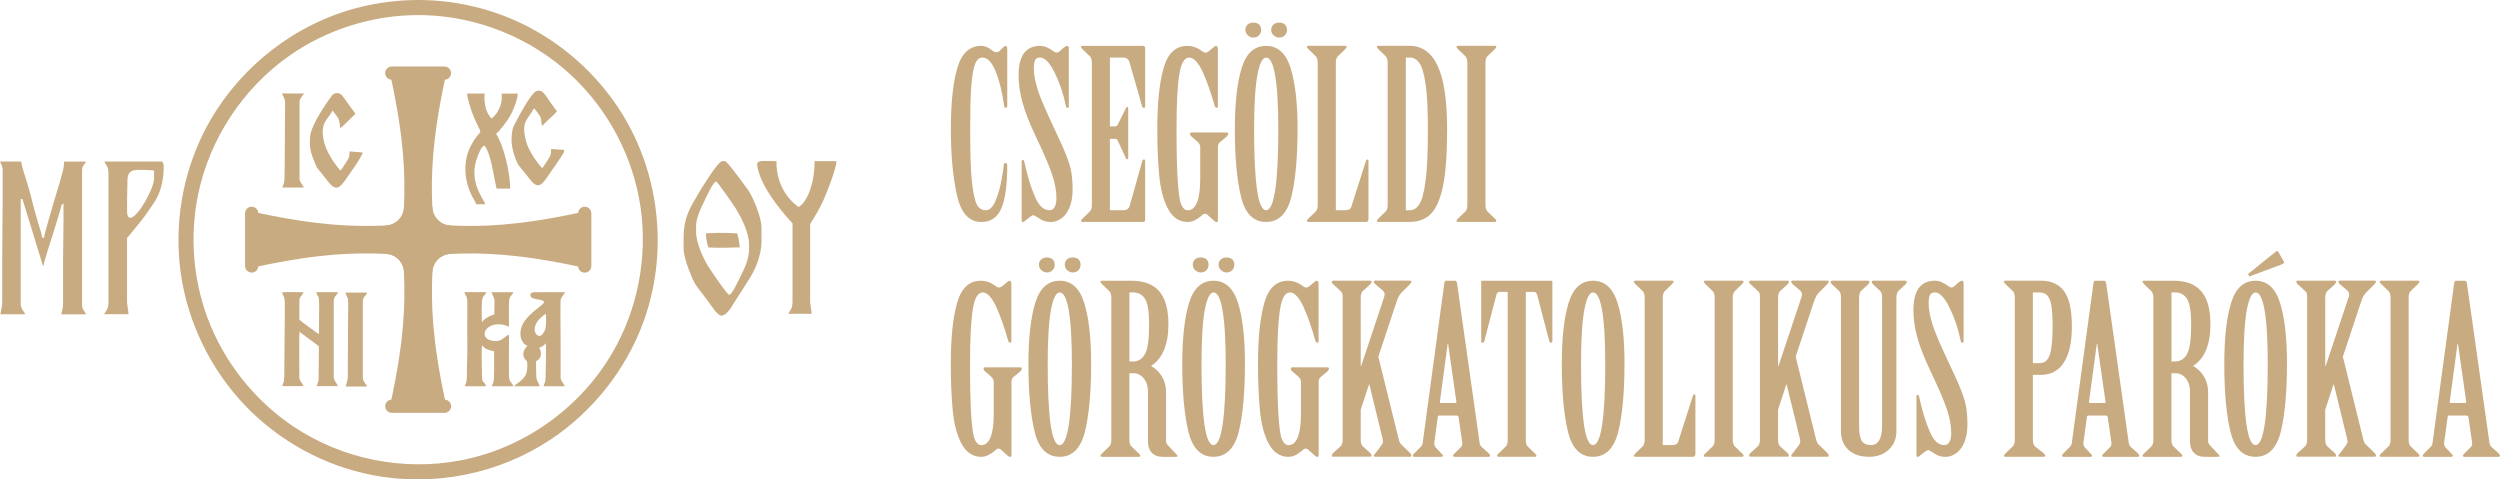 <svg xmlns="http://www.w3.org/2000/svg" id="Layer_2" data-name="Layer 2" viewBox="0 0 654.87 125.58"><defs><style>      .cls-1 {        fill-rule: evenodd;      }      .cls-1, .cls-2 {        fill: #c9ab81;        stroke-width: 0px;      }    </style></defs><g id="Layer_1-2" data-name="Layer 1"><g><g><g><path class="cls-2" d="M263.49,28.25c-.25,0-.41-.22-.49-.68-.49-3.57-1.23-6.54-2.21-8.92s-2.13-3.57-3.45-3.57c-.9,0-1.58.66-2.03,1.97-.41,1.27-.72,3.24-.92,5.91-.16,2.34-.25,5.99-.25,10.95,0,6.19.14,10.7.43,13.53.33,2.99.76,5.02,1.29,6.09.53,1.02,1.33,1.54,2.4,1.54.94,0,1.76-.78,2.46-2.34s1.25-3.49,1.66-5.78c.37-2.05.55-3.3.55-3.75,0-.33.16-.49.49-.49.29,0,.43.18.43.55,0,5.13-.51,8.89-1.54,11.29-1.02,2.4-2.77,3.6-5.23,3.6-3.24,0-5.37-2.34-6.4-7.01-1.07-4.72-1.6-10.48-1.6-17.29s.56-12.2,1.69-16.06,3.23-5.78,6.31-5.78c.9,0,1.89.43,2.95,1.29.29.25.64.37,1.05.37.37,0,.76-.25,1.17-.74.57-.61.96-.92,1.17-.92.29,0,.43.35.43,1.04v14.64c0,.37-.12.55-.37.55Z"></path><path class="cls-2" d="M279.6,28.25c-.2,0-.33-.14-.37-.43-.66-3.2-1.64-6.12-2.95-8.77s-2.58-3.97-3.81-3.97c-.66,0-1.1.21-1.32.65s-.34,1.18-.34,2.25c0,1.52.35,3.38,1.05,5.6.53,1.76,1.97,5.13,4.31,10.09,1.48,3.08,2.54,5.46,3.2,7.17s1.09,3.17,1.29,4.4c.2,1.35.31,2.83.31,4.43,0,1.89-.29,3.49-.86,4.8-.57,1.31-1.31,2.25-2.21,2.83s-1.76.86-2.58.86c-.7,0-1.3-.09-1.82-.28s-1.06-.48-1.63-.89c-.66-.41-1.07-.62-1.23-.62-.12,0-.4.15-.83.46s-.81.61-1.14.89c-.29.29-.53.43-.74.43s-.31-.1-.31-.31v-15.5c0-.29.1-.43.31-.43s.33.14.37.43c.82,3.73,1.74,6.77,2.77,9.1.98,2.42,2.28,3.63,3.88,3.63.57,0,1.01-.29,1.32-.86.31-.57.46-1.35.46-2.34,0-1.89-.39-3.98-1.17-6.27s-2.17-5.54-4.18-9.72c-1.64-3.44-2.81-6.42-3.51-8.92s-1.05-4.92-1.05-7.26c0-5.13,1.89-7.69,5.66-7.69.53,0,1.12.13,1.75.4s1.2.6,1.69,1.01c.41.25.72.37.92.37.29,0,.76-.33,1.41-.98.57-.53,1-.8,1.29-.8s.43.22.43.68v15.26c0,.21-.12.31-.37.31Z"></path><path class="cls-2" d="M292.77,32.68l2.15-4.31c.12-.25.25-.37.37-.37.16,0,.25.12.25.37v13.04c0,.2-.08.31-.25.31-.12,0-.23-.05-.31-.15s-.12-.19-.12-.28l-2.09-4.49c-.12-.29-.35-.43-.68-.43h-1.35v18.7h3.51c.86,0,1.41-.37,1.66-1.11l3.32-11.81c.08-.25.23-.37.43-.37s.31.12.31.37v15.44c0,.37-.16.55-.49.55h-15.93c-.25,0-.37-.12-.37-.37,0-.12.06-.2.18-.25l.25-.31,1.85-1.78c.37-.37.55-.94.55-1.72V16.44c0-.78-.18-1.35-.55-1.72l-1.85-1.78-.25-.31c-.12-.08-.18-.16-.18-.25,0-.25.12-.37.37-.37h15.93c.12,0,.24.05.34.15s.15.24.15.4v15.32c0,.25-.1.37-.31.37-.29,0-.45-.14-.49-.43l-3.32-11.56c-.25-.78-.78-1.17-1.6-1.17h-3.51v18.02h1.35c.33,0,.55-.14.68-.43Z"></path><path class="cls-2" d="M313.75,37.17l-1.72-1.48c-.2-.2-.31-.41-.31-.62,0-.25.16-.37.49-.37h9.1c.29,0,.43.12.43.37,0,.08-.1.29-.31.62l-1.78,1.48c-.41.29-.62.74-.62,1.35v19.32c0,.21-.1.31-.31.31-.25,0-.45-.08-.61-.25l-1.85-1.66c-.16-.16-.37-.25-.61-.25s-.45.08-.62.25c-1.39,1.27-2.69,1.91-3.88,1.91-2.21,0-3.94-1.14-5.17-3.41-1.23-2.28-2.01-5.26-2.34-8.95-.33-3.61-.49-7.59-.49-11.93,0-6.85.55-12.2,1.66-16.06,1.11-3.86,3.18-5.78,6.21-5.78,1.39,0,2.69.47,3.88,1.41.33.25.64.37.92.37.33,0,.84-.33,1.54-.98.57-.53.98-.8,1.23-.8.29,0,.43.35.43,1.04v14.76c0,.29-.1.43-.31.43-.25,0-.43-.2-.55-.61-.98-3.45-2.01-6.36-3.08-8.74-1.19-2.54-2.38-3.81-3.57-3.81-1.27,0-2.13,1.46-2.58,4.37-.49,2.87-.74,7.69-.74,14.46,0,5.54.1,9.99.31,13.35.21,3.12.49,5.17.86,6.15.45,1.11,1.04,1.66,1.78,1.66,1.07,0,1.87-.68,2.4-2.03.57-1.35.86-3.4.86-6.15v-8.37c0-.53-.23-.98-.68-1.35Z"></path><path class="cls-2" d="M339.89,33.85c0,7.3-.53,13.18-1.6,17.65-1.11,4.43-3.32,6.64-6.64,6.64s-5.52-2.21-6.58-6.64c-1.07-4.47-1.6-10.36-1.6-17.65,0-6.81.59-12.15,1.78-16.02,1.19-3.88,3.32-5.81,6.4-5.81s5.22,1.94,6.43,5.81c1.21,3.88,1.82,9.22,1.82,16.02ZM330.36,7.82c0,.57-.19,1.06-.58,1.45s-.87.58-1.45.58c-.53,0-1.01-.19-1.45-.58s-.65-.87-.65-1.45.19-1.03.58-1.38.89-.52,1.51-.52,1.11.16,1.48.49c.37.33.55.8.55,1.41ZM328.51,33.91c0,14.11,1.04,21.16,3.14,21.16s3.2-7.05,3.2-21.16c0-6.44-.29-11.22-.86-14.33-.53-2.99-1.31-4.49-2.34-4.49-.94,0-1.7,1.52-2.28,4.55-.57,3.12-.86,7.87-.86,14.27ZM337.12,7.82c0,.57-.19,1.06-.58,1.45s-.87.58-1.45.58c-.53,0-1.01-.19-1.45-.58s-.65-.87-.65-1.45.19-1.03.58-1.38.89-.52,1.51-.52,1.11.16,1.48.49c.37.33.55.8.55,1.41Z"></path><path class="cls-2" d="M344.63,14.71l-1.85-1.78-.25-.31c-.12-.08-.18-.16-.18-.25,0-.25.12-.37.37-.37h9.66c.25,0,.37.12.37.37,0,.08-.06.16-.18.25l-.25.31-1.85,1.78c-.37.37-.55.94-.55,1.72v38.63h2.46c.9,0,1.44-.31,1.6-.92l3.81-11.93.12-.25c.08-.12.16-.18.25-.18.2,0,.31.14.31.43v15.07c0,.57-.22.86-.68.86h-15.07c-.25,0-.37-.12-.37-.37,0-.12.06-.2.18-.25l.25-.31,1.85-1.78c.37-.37.55-.94.55-1.72V16.44c0-.78-.18-1.35-.55-1.72Z"></path><path class="cls-2" d="M362.96,14.71l-1.85-1.78-.25-.31c-.12-.08-.18-.16-.18-.25,0-.25.12-.37.37-.37h8.12c3.28,0,5.74,1.72,7.38,5.17,1.68,3.49,2.52,9.06,2.52,16.73,0,6.48-.37,11.48-1.11,15.01-.74,3.4-1.8,5.79-3.2,7.17-1.39,1.37-3.26,2.06-5.6,2.06h-8.12c-.25,0-.37-.12-.37-.37,0-.12.06-.2.18-.25l.25-.31,1.85-1.78c.37-.37.55-.94.55-1.72V16.44c0-.78-.18-1.35-.55-1.72ZM371.76,53.53c.7-.98,1.25-3.03,1.66-6.15.41-2.91.61-7.4.61-13.47,0-5.33-.2-9.31-.61-11.93-.41-2.79-.96-4.63-1.66-5.54-.66-.9-1.46-1.35-2.4-1.35h-1.11v39.98h1.11c.94,0,1.74-.51,2.4-1.54Z"></path><path class="cls-2" d="M383.82,14.71l-1.85-1.78-.25-.31c-.12-.08-.18-.16-.18-.25,0-.25.12-.37.37-.37h9.66c.25,0,.37.12.37.37,0,.08-.06.16-.18.25l-.25.31-1.85,1.78c-.37.37-.55.94-.55,1.72v37.28c0,.78.18,1.35.55,1.72l1.85,1.78.25.25c.12.12.18.23.18.31,0,.25-.12.37-.37.37h-9.66c-.25,0-.37-.12-.37-.37,0-.08.06-.18.18-.31l.25-.25,1.85-1.78c.37-.37.55-.94.55-1.72V16.44c0-.78-.18-1.35-.55-1.72Z"></path></g><g><path class="cls-2" d="M259.67,98.69l-1.72-1.48c-.2-.2-.31-.41-.31-.62,0-.25.16-.37.49-.37h9.1c.29,0,.43.12.43.37,0,.08-.1.29-.31.62l-1.78,1.48c-.41.29-.62.74-.62,1.35v19.32c0,.21-.1.31-.31.31-.25,0-.45-.08-.62-.25l-1.85-1.66c-.16-.16-.37-.25-.62-.25s-.45.08-.61.25c-1.39,1.27-2.69,1.91-3.88,1.91-2.21,0-3.94-1.14-5.17-3.41-1.23-2.28-2.01-5.26-2.34-8.95-.33-3.61-.49-7.59-.49-11.93,0-6.85.55-12.2,1.66-16.06,1.11-3.86,3.18-5.78,6.21-5.78,1.39,0,2.69.47,3.88,1.41.33.25.64.37.92.37.33,0,.84-.33,1.54-.98.57-.53.98-.8,1.23-.8.29,0,.43.35.43,1.04v14.76c0,.29-.1.43-.31.43-.25,0-.43-.2-.55-.61-.98-3.45-2.01-6.36-3.08-8.74-1.19-2.54-2.38-3.81-3.57-3.81-1.27,0-2.13,1.46-2.58,4.37-.49,2.87-.74,7.69-.74,14.46,0,5.54.1,9.99.31,13.35.2,3.12.49,5.17.86,6.15.45,1.11,1.05,1.66,1.78,1.66,1.07,0,1.87-.68,2.4-2.03.57-1.35.86-3.4.86-6.15v-8.37c0-.53-.23-.98-.68-1.35Z"></path><path class="cls-2" d="M285.82,95.37c0,7.3-.53,13.18-1.6,17.65-1.11,4.43-3.32,6.64-6.64,6.64s-5.52-2.21-6.58-6.64c-1.07-4.47-1.6-10.36-1.6-17.65,0-6.81.59-12.15,1.78-16.02,1.19-3.88,3.32-5.81,6.4-5.81s5.22,1.94,6.43,5.81c1.21,3.88,1.81,9.22,1.81,16.02ZM276.28,69.34c0,.57-.19,1.06-.58,1.45s-.87.58-1.45.58c-.53,0-1.01-.19-1.45-.58-.43-.39-.65-.87-.65-1.45s.19-1.03.58-1.38.89-.52,1.51-.52,1.11.16,1.48.49c.37.33.55.8.55,1.41ZM274.44,95.43c0,14.11,1.05,21.16,3.14,21.16s3.2-7.05,3.2-21.16c0-6.44-.29-11.22-.86-14.33-.53-2.99-1.31-4.49-2.34-4.49-.94,0-1.7,1.52-2.28,4.55-.57,3.12-.86,7.87-.86,14.27ZM283.05,69.34c0,.57-.19,1.06-.58,1.45s-.87.58-1.45.58c-.53,0-1.01-.19-1.45-.58s-.65-.87-.65-1.45.19-1.03.58-1.38.89-.52,1.51-.52,1.11.16,1.48.49c.37.33.55.8.55,1.41Z"></path><path class="cls-2" d="M296.4,116.96l1.85,1.78.25.25c.12.12.18.23.18.31,0,.25-.12.37-.37.37h-9.66c-.25,0-.37-.12-.37-.37,0-.08.06-.18.18-.31l.25-.25,1.85-1.78c.37-.37.55-.94.55-1.72v-37.28c0-.78-.18-1.35-.55-1.72l-1.85-1.78-.25-.31c-.12-.08-.18-.16-.18-.25,0-.25.12-.37.37-.37h7.69c3.28,0,5.72.92,7.32,2.77,1.6,1.85,2.4,4.72,2.4,8.61,0,5.37-1.52,9.02-4.55,10.95,1.19.66,2.14,1.58,2.86,2.77.72,1.19,1.08,2.56,1.08,4.12v12.86c0,.37.18.74.55,1.11l1.97,2.09c.33.33.49.55.49.68s-.2.18-.62.18h-3.2c-1.27,0-2.25-.36-2.92-1.08-.68-.72-1.01-1.67-1.01-2.86v-13.23c0-1.35-.37-2.48-1.11-3.38-.74-.9-1.64-1.35-2.71-1.35h-1.05v17.47c0,.78.18,1.35.55,1.72ZM300.03,92.54c.66-1.35.98-3.9.98-7.63,0-3.12-.33-5.27-.98-6.46-.7-1.23-1.78-1.85-3.26-1.85h-.92v18.09h.92c1.48,0,2.56-.72,3.26-2.15Z"></path><path class="cls-2" d="M326.11,95.37c0,7.3-.53,13.18-1.6,17.65-1.11,4.43-3.32,6.64-6.64,6.64s-5.52-2.21-6.58-6.64c-1.07-4.47-1.6-10.36-1.6-17.65,0-6.81.6-12.15,1.78-16.02,1.19-3.88,3.32-5.81,6.4-5.81s5.22,1.94,6.43,5.81c1.21,3.88,1.82,9.22,1.82,16.02ZM316.58,69.34c0,.57-.19,1.06-.58,1.45s-.87.58-1.45.58c-.53,0-1.01-.19-1.45-.58s-.65-.87-.65-1.45.19-1.03.58-1.38.89-.52,1.51-.52,1.11.16,1.48.49.55.8.55,1.41ZM314.73,95.43c0,14.11,1.05,21.16,3.14,21.16s3.2-7.05,3.2-21.16c0-6.44-.29-11.22-.86-14.33-.53-2.99-1.31-4.49-2.34-4.49-.94,0-1.7,1.52-2.28,4.55-.57,3.12-.86,7.87-.86,14.27ZM323.34,69.34c0,.57-.19,1.06-.58,1.45s-.87.58-1.45.58c-.53,0-1.01-.19-1.45-.58s-.65-.87-.65-1.45.19-1.03.58-1.38.89-.52,1.51-.52,1.11.16,1.48.49c.37.33.55.8.55,1.41Z"></path><path class="cls-2" d="M340.14,98.69l-1.72-1.48c-.21-.2-.31-.41-.31-.62,0-.25.16-.37.49-.37h9.1c.29,0,.43.12.43.37,0,.08-.1.29-.31.62l-1.78,1.48c-.41.29-.61.74-.61,1.35v19.32c0,.21-.1.31-.31.31-.25,0-.45-.08-.62-.25l-1.85-1.66c-.16-.16-.37-.25-.62-.25s-.45.08-.62.25c-1.39,1.27-2.69,1.91-3.88,1.91-2.21,0-3.94-1.14-5.17-3.41-1.23-2.28-2.01-5.26-2.34-8.95-.33-3.61-.49-7.59-.49-11.93,0-6.85.55-12.2,1.66-16.06s3.18-5.78,6.21-5.78c1.39,0,2.69.47,3.88,1.41.33.25.64.37.92.37.33,0,.84-.33,1.54-.98.57-.53.98-.8,1.23-.8.29,0,.43.35.43,1.04v14.76c0,.29-.1.43-.31.43-.25,0-.43-.2-.55-.61-.98-3.45-2.01-6.36-3.07-8.74-1.19-2.54-2.38-3.81-3.57-3.81-1.27,0-2.13,1.46-2.58,4.37-.49,2.87-.74,7.69-.74,14.46,0,5.54.1,9.99.31,13.35.2,3.12.49,5.17.86,6.15.45,1.11,1.05,1.66,1.78,1.66,1.07,0,1.87-.68,2.4-2.03.57-1.35.86-3.4.86-6.15v-8.37c0-.53-.23-.98-.68-1.35Z"></path><path class="cls-2" d="M351.61,76.91c-.06-.25-.21-.47-.46-.68l-1.85-1.72c-.29-.16-.43-.39-.43-.68,0-.21.1-.31.31-.31h9.78c.2,0,.31.1.31.31s-.12.43-.37.68l-1.91,1.72c-.37.37-.55.94-.55,1.72v17.9h.12l6.03-18.09.12-.62c0-.37-.16-.72-.49-1.05l-1.91-1.6c-.29-.29-.43-.51-.43-.68,0-.21.14-.31.43-.31h8.98c.29,0,.43.1.43.31,0,.16-.16.41-.49.74l-2.09,2.09c-.53.53-.98,1.37-1.35,2.52l-4.74,14.27,5.35,21.65c.16.7.43,1.19.8,1.48l2.09,2.03c.29.29.43.53.43.74s-.1.31-.31.31h-9.17c-.25,0-.37-.1-.37-.31,0-.12.16-.35.49-.68l1.6-2.15c.21-.29.31-.59.31-.92l-.12-.74-3.44-14.09h-.12l-2.15,6.58v7.87c0,.78.18,1.35.55,1.72l1.91,1.72c.25.25.37.47.37.68s-.1.31-.31.31h-9.78c-.2,0-.31-.1-.31-.31s.12-.43.37-.68l1.91-1.72c.37-.37.55-.94.55-1.72v-37.28c0-.45-.03-.8-.09-1.05Z"></path><path class="cls-2" d="M381.54,108.84h-4.55c-.2,0-.33.14-.37.43l-.92,6.77v.25c0,.25.1.53.31.86l1.35,1.41c.04.12.16.25.37.37.16.16.25.29.25.37,0,.25-.14.37-.43.37h-7.07c-.25,0-.37-.12-.37-.37,0-.12.14-.33.43-.62l1.72-1.72c.29-.29.45-.8.49-1.54l5.6-41.34c.08-.37.25-.55.49-.55h2.28c.29,0,.47.22.55.68l5.84,41.28c.04.78.27,1.33.68,1.66l1.78,1.6c.25.25.37.43.37.55,0,.25-.14.37-.43.37h-8.86c-.29,0-.43-.12-.43-.37,0-.08.14-.27.43-.55l1.66-1.66c.29-.29.39-.7.31-1.23l-.92-6.46c-.04-.37-.23-.55-.55-.55ZM381.45,105.45c.06-.08.07-.18.03-.31l-2.15-15.07h-.12l-2.03,15.13c-.04.25.02.37.18.37h3.88c.08,0,.15-.04.22-.12Z"></path><path class="cls-2" d="M392,77.16l-3.2,12.24c-.04.25-.2.37-.49.37-.21,0-.31-.14-.31-.43v-15.56c0-.16.1-.25.31-.25h18.02c.2,0,.31.08.31.25v15.56c0,.29-.1.43-.31.43-.25,0-.41-.12-.49-.37l-3.2-12.24c-.2-.45-.43-.68-.68-.68h-2.28v38.75c0,.82.16,1.39.49,1.72l1.85,1.78c.29.29.43.47.43.55,0,.25-.12.37-.37.37h-9.54c-.25,0-.37-.12-.37-.37,0-.08.14-.27.43-.55l1.85-1.78c.33-.33.49-.9.49-1.72v-38.75h-2.28c-.25,0-.47.23-.68.68Z"></path><path class="cls-2" d="M425.53,95.37c0,7.3-.53,13.18-1.6,17.65-1.11,4.43-3.32,6.64-6.64,6.64s-5.52-2.21-6.58-6.64c-1.07-4.47-1.6-10.36-1.6-17.65,0-6.81.59-12.15,1.78-16.02,1.19-3.88,3.32-5.81,6.4-5.81s5.22,1.94,6.43,5.81c1.21,3.88,1.82,9.22,1.82,16.02ZM414.15,95.43c0,14.11,1.04,21.16,3.14,21.16s3.2-7.05,3.2-21.16c0-6.44-.29-11.22-.86-14.33-.53-2.99-1.31-4.49-2.34-4.49-.94,0-1.7,1.52-2.28,4.55-.57,3.12-.86,7.87-.86,14.27Z"></path><path class="cls-2" d="M430.27,76.23l-1.85-1.78-.25-.31c-.12-.08-.18-.16-.18-.25,0-.25.12-.37.37-.37h9.66c.25,0,.37.12.37.37,0,.08-.06.16-.18.25l-.25.31-1.85,1.78c-.37.37-.55.94-.55,1.72v38.63h2.46c.9,0,1.44-.31,1.6-.92l3.81-11.93.12-.25c.08-.12.16-.18.25-.18.2,0,.31.14.31.43v15.07c0,.57-.22.86-.68.86h-15.07c-.25,0-.37-.12-.37-.37,0-.12.06-.2.18-.25l.25-.31,1.85-1.78c.37-.37.55-.94.55-1.72v-37.28c0-.78-.18-1.35-.55-1.72Z"></path><path class="cls-2" d="M448.6,76.23l-1.85-1.78-.25-.31c-.12-.08-.18-.16-.18-.25,0-.25.12-.37.37-.37h9.66c.25,0,.37.12.37.37,0,.08-.06.16-.18.25l-.25.31-1.85,1.78c-.37.37-.55.94-.55,1.72v37.28c0,.78.18,1.35.55,1.72l1.85,1.78.25.25c.12.12.18.23.18.31,0,.25-.12.37-.37.37h-9.66c-.25,0-.37-.12-.37-.37,0-.08.06-.18.18-.31l.25-.25,1.85-1.78c.37-.37.55-.94.55-1.72v-37.28c0-.78-.18-1.35-.55-1.72Z"></path><path class="cls-2" d="M460.93,76.91c-.06-.25-.21-.47-.46-.68l-1.85-1.72c-.29-.16-.43-.39-.43-.68,0-.21.1-.31.31-.31h9.78c.2,0,.31.1.31.31s-.12.43-.37.68l-1.91,1.72c-.37.37-.55.94-.55,1.72v17.9h.12l6.03-18.09.12-.62c0-.37-.16-.72-.49-1.05l-1.91-1.6c-.29-.29-.43-.51-.43-.68,0-.21.14-.31.43-.31h8.98c.29,0,.43.1.43.31,0,.16-.16.41-.49.74l-2.09,2.09c-.53.53-.98,1.37-1.35,2.52l-4.74,14.27,5.35,21.65c.16.7.43,1.19.8,1.48l2.09,2.03c.29.29.43.53.43.74s-.1.31-.31.31h-9.17c-.25,0-.37-.1-.37-.31,0-.12.16-.35.49-.68l1.6-2.15c.2-.29.31-.59.31-.92l-.12-.74-3.45-14.09h-.12l-2.15,6.58v7.87c0,.78.18,1.35.55,1.72l1.91,1.72c.25.25.37.47.37.68s-.1.31-.31.31h-9.78c-.2,0-.31-.1-.31-.31s.12-.43.37-.68l1.91-1.72c.37-.37.55-.94.55-1.72v-37.28c0-.45-.03-.8-.09-1.05Z"></path><path class="cls-2" d="M481.76,76.23l-1.91-1.78c-.2-.2-.31-.39-.31-.55,0-.25.12-.37.37-.37h9.41c.25,0,.37.12.37.37,0,.16-.1.35-.31.55l-1.91,1.78c-.33.45-.49,1.02-.49,1.72v33.46c0,1.85.22,3.17.65,3.97.43.8,1.26,1.2,2.49,1.2,1.93,0,2.89-1.72,2.89-5.17v-33.46c0-.82-.16-1.39-.49-1.72l-1.91-1.78c-.2-.2-.31-.39-.31-.55,0-.25.12-.37.37-.37h8.43c.25,0,.37.12.37.37,0,.16-.1.35-.31.55l-1.91,1.78c-.33.45-.49,1.02-.49,1.72v35.06c0,1.93-.67,3.52-2,4.77s-3.04,1.88-5.14,1.88c-2.3,0-4.1-.6-5.41-1.81-1.31-1.21-1.97-2.82-1.97-4.83v-35.06c0-.82-.16-1.39-.49-1.72Z"></path><path class="cls-2" d="M513.99,89.77c-.2,0-.33-.14-.37-.43-.66-3.2-1.64-6.12-2.95-8.77s-2.58-3.97-3.81-3.97c-.66,0-1.1.21-1.32.65s-.34,1.18-.34,2.25c0,1.52.35,3.38,1.05,5.6.53,1.76,1.97,5.13,4.31,10.09,1.48,3.08,2.54,5.46,3.2,7.17s1.09,3.17,1.29,4.4c.2,1.35.31,2.83.31,4.43,0,1.89-.29,3.49-.86,4.8-.57,1.31-1.31,2.25-2.21,2.83s-1.76.86-2.58.86c-.7,0-1.3-.09-1.82-.28s-1.06-.48-1.63-.89c-.66-.41-1.07-.62-1.23-.62-.12,0-.4.15-.83.46s-.81.61-1.14.89c-.29.29-.53.43-.74.43s-.31-.1-.31-.31v-15.5c0-.29.1-.43.31-.43s.33.14.37.43c.82,3.73,1.74,6.77,2.77,9.1.98,2.42,2.28,3.63,3.88,3.63.57,0,1.01-.29,1.32-.86.31-.57.46-1.35.46-2.34,0-1.89-.39-3.98-1.17-6.27s-2.17-5.54-4.18-9.72c-1.64-3.44-2.81-6.42-3.51-8.92s-1.05-4.92-1.05-7.26c0-5.13,1.89-7.69,5.66-7.69.53,0,1.12.13,1.75.4s1.2.6,1.69,1.01c.41.25.72.37.92.37.29,0,.76-.33,1.41-.98.57-.53,1-.8,1.29-.8s.43.22.43.68v15.26c0,.21-.12.31-.37.31Z"></path><path class="cls-2" d="M527.22,76.23l-1.85-1.78-.25-.31c-.12-.08-.18-.16-.18-.25,0-.25.12-.37.37-.37h9.29c2.71,0,4.74.92,6.09,2.77,1.35,1.85,2.03,4.9,2.03,9.17s-.69,7.25-2.06,9.44-3.39,3.29-6.06,3.29h-2.09v17.04c0,.82.18,1.39.55,1.72l2.28,1.78c.29.29.43.47.43.55,0,.25-.12.37-.37.37h-10.09c-.25,0-.37-.12-.37-.37,0-.12.06-.2.18-.25l.25-.31,1.85-1.78c.37-.37.55-.94.55-1.72v-37.28c0-.78-.18-1.35-.55-1.72ZM536.94,92.91c.49-1.48.74-3.96.74-7.44,0-2.13-.1-3.92-.31-5.35-.21-1.23-.55-2.12-1.05-2.68s-1.17-.83-2.03-.83h-1.78v18.52h1.78c1.27,0,2.15-.74,2.65-2.21Z"></path><path class="cls-2" d="M551.58,108.84h-4.55c-.2,0-.33.14-.37.43l-.92,6.77v.25c0,.25.1.53.31.86l1.35,1.41c.04.12.16.25.37.37.16.16.25.29.25.37,0,.25-.14.37-.43.37h-7.07c-.25,0-.37-.12-.37-.37,0-.12.14-.33.43-.62l1.72-1.72c.29-.29.45-.8.49-1.54l5.6-41.34c.08-.37.25-.55.49-.55h2.28c.29,0,.47.22.55.68l5.84,41.28c.04.78.27,1.33.68,1.66l1.78,1.6c.25.25.37.43.37.55,0,.25-.14.37-.43.37h-8.86c-.29,0-.43-.12-.43-.37,0-.08.14-.27.43-.55l1.66-1.66c.29-.29.39-.7.31-1.23l-.92-6.46c-.04-.37-.23-.55-.55-.55ZM551.49,105.45c.06-.08.07-.18.03-.31l-2.15-15.07h-.12l-2.03,15.13c-.04.25.02.37.18.37h3.88c.08,0,.15-.04.21-.12Z"></path><path class="cls-2" d="M569.36,116.96l1.85,1.78.25.25c.12.12.18.23.18.31,0,.25-.12.37-.37.37h-9.66c-.25,0-.37-.12-.37-.37,0-.08.06-.18.18-.31l.25-.25,1.85-1.78c.37-.37.55-.94.55-1.72v-37.28c0-.78-.18-1.35-.55-1.72l-1.85-1.78-.25-.31c-.12-.08-.18-.16-.18-.25,0-.25.12-.37.37-.37h7.69c3.28,0,5.72.92,7.32,2.77,1.6,1.85,2.4,4.72,2.4,8.61,0,5.37-1.52,9.02-4.55,10.95,1.19.66,2.14,1.58,2.86,2.77.72,1.19,1.08,2.56,1.08,4.12v12.86c0,.37.18.74.55,1.11l1.97,2.09c.33.33.49.55.49.68s-.21.18-.62.18h-3.2c-1.27,0-2.25-.36-2.92-1.08-.68-.72-1.01-1.67-1.01-2.86v-13.23c0-1.35-.37-2.48-1.11-3.38s-1.64-1.35-2.71-1.35h-1.05v17.47c0,.78.18,1.35.55,1.72ZM572.99,92.54c.66-1.35.98-3.9.98-7.63,0-3.12-.33-5.27-.98-6.46-.7-1.23-1.78-1.85-3.26-1.85h-.92v18.09h.92c1.48,0,2.56-.72,3.26-2.15Z"></path><path class="cls-2" d="M599.07,95.37c0,7.3-.53,13.18-1.6,17.65-1.11,4.43-3.32,6.64-6.64,6.64s-5.52-2.21-6.58-6.64c-1.07-4.47-1.6-10.36-1.6-17.65,0-6.81.59-12.15,1.78-16.02,1.19-3.88,3.32-5.81,6.4-5.81s5.22,1.94,6.43,5.81c1.21,3.88,1.82,9.22,1.82,16.02ZM587.69,95.43c0,14.11,1.04,21.16,3.14,21.16s3.2-7.05,3.2-21.16c0-6.44-.29-11.22-.86-14.33-.53-2.99-1.31-4.49-2.34-4.49-.94,0-1.7,1.52-2.28,4.55-.57,3.12-.86,7.87-.86,14.27ZM596.8,65.96l1.48,2.64s.06.1.06.18c0,.12-.23.29-.68.49l-8.43,3.14-.37-.62,6.95-5.6c.45-.45.78-.53.98-.25Z"></path><path class="cls-2" d="M604.27,76.91c-.06-.25-.21-.47-.46-.68l-1.85-1.72c-.29-.16-.43-.39-.43-.68,0-.21.1-.31.31-.31h9.78c.2,0,.31.1.31.31s-.12.43-.37.68l-1.91,1.72c-.37.37-.55.94-.55,1.72v17.9h.12l6.03-18.09.12-.62c0-.37-.16-.72-.49-1.05l-1.91-1.6c-.29-.29-.43-.51-.43-.68,0-.21.14-.31.43-.31h8.98c.29,0,.43.1.43.31,0,.16-.16.41-.49.74l-2.09,2.09c-.53.53-.98,1.37-1.35,2.52l-4.74,14.27,5.35,21.65c.16.7.43,1.19.8,1.48l2.09,2.03c.29.29.43.53.43.74s-.1.31-.31.31h-9.17c-.25,0-.37-.1-.37-.31,0-.12.16-.35.49-.68l1.6-2.15c.2-.29.31-.59.31-.92l-.12-.74-3.45-14.09h-.12l-2.15,6.58v7.87c0,.78.18,1.35.55,1.72l1.91,1.72c.25.25.37.47.37.68s-.1.31-.31.31h-9.78c-.2,0-.31-.1-.31-.31s.12-.43.37-.68l1.91-1.72c.37-.37.55-.94.55-1.72v-37.28c0-.45-.03-.8-.09-1.05Z"></path><path class="cls-2" d="M625.65,76.23l-1.85-1.78-.25-.31c-.12-.08-.18-.16-.18-.25,0-.25.12-.37.37-.37h9.66c.25,0,.37.12.37.37,0,.08-.06.16-.18.25l-.25.31-1.85,1.78c-.37.37-.55.94-.55,1.72v37.28c0,.78.18,1.35.55,1.72l1.85,1.78.25.25c.12.12.18.23.18.31,0,.25-.12.37-.37.37h-9.66c-.25,0-.37-.12-.37-.37,0-.08.06-.18.18-.31l.25-.25,1.85-1.78c.37-.37.55-.94.55-1.72v-37.28c0-.78-.18-1.35-.55-1.72Z"></path><path class="cls-2" d="M646.07,108.84h-4.55c-.2,0-.33.14-.37.43l-.92,6.77v.25c0,.25.1.53.31.86l1.35,1.41c.04.12.16.25.37.37.16.16.25.29.25.37,0,.25-.14.37-.43.37h-7.07c-.25,0-.37-.12-.37-.37,0-.12.14-.33.43-.62l1.72-1.72c.29-.29.45-.8.49-1.54l5.6-41.34c.08-.37.25-.55.49-.55h2.28c.29,0,.47.22.55.68l5.84,41.28c.04.78.27,1.33.68,1.66l1.78,1.6c.25.25.37.43.37.55,0,.25-.14.37-.43.37h-8.86c-.29,0-.43-.12-.43-.37,0-.08.14-.27.43-.55l1.66-1.66c.29-.29.39-.7.31-1.23l-.92-6.46c-.04-.37-.23-.55-.55-.55ZM645.98,105.45c.06-.08.07-.18.03-.31l-2.15-15.07h-.12l-2.03,15.13c-.04.25.02.37.18.37h3.88c.08,0,.15-.04.21-.12Z"></path></g></g><g id="Log&#xF3;"><g id="NYE_embl&#xE9;ma"><path id="K&#xF6;r" class="cls-1" d="M109.45,3.95c-12.01.03-23.95,3.81-33.74,10.71-12.17,8.57-20.92,21.93-23.85,36.46-2.14,10.59-1.34,21.72,2.44,31.98,4.3,11.68,12.43,21.91,22.8,28.78,12.59,8.35,28.45,11.61,43.59,8.71,16.37-3.14,31.13-13.51,39.69-28.13,6.69-11.42,9.3-25.14,7.41-38.17-1.91-13.17-8.45-25.59-18.29-34.69-10.38-9.61-24.26-15.27-38.43-15.63-.54-.01-1.08-.02-1.61-.02ZM109.64,0c8.71.02,17.43,1.86,25.38,5.4,11.5,5.12,21.41,13.8,28.02,24.52,9.95,16.15,12.03,36.69,5.45,54.55-4.59,12.45-13.26,23.38-24.32,30.71-13.44,8.91-30.36,12.39-46.51,9.29-12.56-2.41-24.3-8.77-33.24-18.02-9.22-9.53-15.28-22.03-17.08-34.98-1.75-12.66.41-25.81,6.28-37.26,7.59-14.81,21.18-26.36,37.16-31.36C96.75.99,102.98.04,109.24,0c.14,0,.27,0,.41,0Z"></path><g id="Bels&#x151;_felirat" data-name="Bels&#x151; felirat"><path class="cls-1" d="M121.73,101.19h5.63c-.88-2.17-1.13.17-1.13-4.72,0-1.75-.15-4.35.03-5.99.24.12.56.71,1.25,1,.51.22,1.38.45,1.92.54v4.89c0,.76-.02,1.65-.05,2.42-.03.83-.36,1.21-.53,1.86h5.63c-.29-.87-1.11-1.2-1.14-2.42-.08-3.3,0-7.71,0-11.1-1.12.39-1.67,1.59-3.22,1.65-5,.21-3.73-4.88,1.22-4.33.87.1,1.26.41,2,.54,0-.98-.16-6.77.14-7.43.27-.6.74-.89,1.02-1.56h-5.78c.34.98.82,1.27.82,2.55,0,1.15-.06,2.19-.06,3.3-1.26.3-2.8,1.21-3.22,2.03-.09-.78-.2-5.82.2-6.49.3-.5.7-.83.96-1.4h-5.72c.05.9.7.89.71,2.44,0,1.09.02,2.21,0,3.3-.08,3.83.11,9.63-.06,12.86-.06,1.1-.04,2.19-.04,3.3,0,1.51-.18,1.6-.56,2.74"></path><path class="cls-1" d="M142.94,82.13c.19.89.15,3.64-.18,4.31-.45.92-1.19,2.23-2.23,1.16-.89-.93-.38-2.53.22-3.34,1.02-1.39,2.02-1.84,2.18-2.13M147.98,101.19c-.29-.73-1.06-1.31-1.13-2.22v-10.09c0-1.67-.1-8.91,0-10.2.07-.94.78-1.21,1.16-2.14-2.55,0-5.11-.03-7.66,0-.63,0-1.3,0-1.41.59-.3,1.7,3.58.98,3.57,2.08-.14.44-2.11,1.86-2.6,2.28-.93.81-1.67,1.5-2.39,2.47-1.96,2.61-1.35,5.97.67,6.62-.59.59-1.44,1.57-.99,2.89.48,1.45,1.08.13.9,3.09-.11,1.89-1.05,2.7-2.32,3.7-.32.25-.88.54-1.07.92h6.66c-.32-1.1-.87-1.39-.9-2.86-.03-1.17-.02-2.42-.07-3.62.57-.48,1.03-.67,1.24-1.53.17-.68-.06-1.78-.48-2.05.72-.23,1.2-.49,1.8-1.21.18,1.98-.05,6.49-.05,8.85,0,1.46-.25,1.37-.55,2.42h5.65Z"></path><path class="cls-1" d="M129.95,35.04c.7-.39,2.96-3.45,3.54-4.45.97-1.7,1.84-3.7,2.17-6.07h-4.23v1.23c0,2.16-1.5,4.54-2.69,5.27-1.43-1.39-2.03-4-1.8-6.51h-4.59c.09,1.38.98,4.03,1.44,5.29.32.88.64,1.61,1,2.36,1.81,3.77,1.14,1.1-1.48,6.08-1.81,3.45-1.8,7.78-.43,11.4.73,1.97,1.52,2.9,1.89,3.86h2.33c-.28-1.32-4.6-5.82-2-12.52.2-.52.48-1.17.72-1.68.46-.97.78-.92,1.07-1.19,1.77,2.19,2.39,8,3.2,11.29h3.56c-.05-4.51-1.77-11.41-3.71-14.37"></path><path class="cls-1" d="M142.05,44.05c-1.36-1.39-3.65-4.6-4.3-7.22-1.28-5.18.46-5.32,2.14-8.5.47.58.96,1.22,1.44,1.91.53.77.4,1.27.52,2.07,0,.03.08.35.09.37.11.25-.01.07.17.26.32-.49,2.26-2.24,2.88-2.83.18-.18.3-.31.47-.49.09-.09.13-.12.21-.22l.21-.3c-.26-.27-.64-.83-.91-1.21-.31-.43-.58-.79-.92-1.25-1.26-1.74-1.85-3.32-3.5-2.79-1.54.51-5.21,7.65-5.9,9.04-.57,1.17-.61,2.19-.65,3.74-.05,2.05,1.01,5.39,1.9,6.72l1.93,2.38c.5.63,1.45,1.92,1.98,2.34,1.21.97,2.02.24,2.74-.6.61-.7,1.23-1.77,1.79-2.54,4.76-6.72,3.77-5.56,1.91-5.76-.65-.07-1.25-.1-1.88-.16-.01,1.67-.17,1.8-.87,2.85-.3.45-1.14,1.85-1.45,2.18"></path><path class="cls-1" d="M73.93,101.14h5.57c-.27-.84-1.09-1.3-1.09-2.36,0-1.82-.07-10.88.04-11.93.2.34,5.01,3.67,5.09,3.9l-.09,8.68c-.05.64-.35,1.14-.51,1.71h5.57c-.31-.83-1.08-1.43-1.08-2.36v-19.89c0-1.38.84-1.36,1.08-2.36h-5.65c.42,1.79.75,0,.74,4.01l-.05,6.98c-.4-.19-5-3.56-5.13-3.78v-4.94c0-1.12.69-1.23,1.11-2.25-1.17,0-4.8-.16-5.68.08.35.86.73,1.17.75,2.39.04,5.13-.11,10.9-.11,16.16,0,.71.02,4.14-.12,4.7-.12.47-.34.79-.44,1.29"></path><path class="cls-1" d="M91.21,78.89l-.1,17.47c0,2.98.15,2.48-.56,4.89h5.57c-.36-.96-1.08-1.3-1.08-2.36v-19.89c0-1.32.85-1.45,1.13-2.36h-5.7c.21.81.74,1.23.74,2.25"></path><path class="cls-1" d="M89.19,44.68c-1.64-1.77-3.67-4.96-4.25-7.29-1.32-5.35.9-5.92,2.2-8.45,1.15,1.83,1.79,1.61,1.95,4.62.61-.23,3.19-3.09,3.96-3.63-.11-.55-.53-.93-.83-1.33l-2.53-3.53c-.7-.85-1.99-1-2.73-.03-1.71,2.23-5.45,7.81-5.7,10.56-.28,3.11.1,4.34,1.2,7,.68,1.66.45,1.18,1.52,2.49,2.89,3.53,3.82,5.87,6.34,2.25,1.19-1.72,4.26-5.86,4.7-7.4l-3.46-.27c0,1.62-.24,1.84-.9,2.86-.27.42-1.24,1.97-1.48,2.17"></path><path class="cls-1" d="M74.68,26.79l-.11,17.25c0,.91-.05,1.83-.05,2.75,0,1.14-.29,1.51-.56,2.33h5.62c-.21-.6-1.11-1.55-1.11-2.12v-20.55c0-.51.92-1.45,1.16-1.97h-5.76c.22.69.8,1.38.8,2.3"></path></g><g id="K&#xFC;ls&#x151;_felirat" data-name="K&#xFC;ls&#x151; felirat"><path class="cls-1" d="M0,42.31c.21.48.69,1.39.69,1.96v8.56c0,4.95-.12,10.17-.11,14.92,0,2.51,0,5.01,0,7.52,0,1.27,0,2.54,0,3.82,0,1.4-.38,2.26-.46,3.24h6.47c-.21-.79-1.16-1.24-1.16-2.77v-27.4h.46l5.36,17.45h.18c.02-1.03,2.01-6.86,2.44-8.3.42-1.37.84-2.73,1.28-4.16.19-.61.37-1.37.61-2.05.18-.53.27-1.72.88-1.79v3.93c0,4.2-.14,8.73-.12,12.72.01,2.16,0,4.32,0,6.48,0,1.08,0,2.16,0,3.24,0,1.41-.39,1.85-.46,2.66h6.47c-.2-.75-1.04-1.2-1.04-2.43v-35.15c0-1.56.84-1.7,1.04-2.43h-5.78v.81c0,1.42-2.11,7.9-2.61,9.64-.42,1.48-2.59,8.65-2.59,9.55-.74-.02-.52-.36-.69-1.04-.1-.41-.23-.83-.36-1.26-.24-.79-.53-1.62-.75-2.49-.47-1.86-.97-3.25-1.38-5.09-.34-1.52-.96-3.56-1.42-5.06-.35-1.16-1.31-3.94-1.4-5.07H0Z"></path><path class="cls-1" d="M33.28,52.4c0-1.88.12-3.42.12-5.22,0-1.83.8-2.66,2.55-2.66h2.44l1.97.14v2.07c0,2.6-4.24,10.32-6.26,10.32-.58,0-.81-.86-.81-1.51v-3.13ZM28.41,45.21v33.97c0,1.58-.53,2.2-1.16,3.13h6.44s-.42-3.13-.42-3.13v-16.81c1.51-1.85,3.34-3.96,4.7-5.84.86-1.19,1.59-2.27,2.41-3.5,1.61-2.41,2.5-5.47,2.5-9.44v-.23c0-.46-.24-.57-.35-1.04h-15.18c.23.89,1.04.98,1.04,2.9Z"></path><path class="cls-1" d="M182.34,59.24c0-2.23,1.33-4.88,2.1-6.42.42-.85,2.33-5.25,3.15-5.25.37,0,4.79,6.47,5.3,7.3,1.24,2.05,3.33,6.03,3.33,9.15v1.17c0,2.56-1.11,4.92-1.98,6.65-.39.79-2.48,5.36-3.15,5.36h-.12c-.48,0-4.8-6.39-5.34-7.25-1.29-2.08-3.29-6.06-3.29-9.31v-1.4ZM179.07,62.27v2.92c0,1.51.88,4.22,1.36,5.4.85,2.07,1,2.93,2.25,4.63.98,1.33,1.96,2.57,2.96,3.91.61.82,2.26,3.55,3.33,3.55,1.54,0,2.91-2.79,3.62-3.85,1.02-1.52,1.93-3.06,2.96-4.62,1.89-2.83,3.92-6.61,3.92-11.24v-3.38c0-2.7-2.32-8.21-3.54-9.87-.69-.93-5.42-7.51-6.02-7.51h-.7c-1.14,0-5.62,7.36-6.37,8.67-1.97,3.43-3.77,5.96-3.77,11.39Z"></path><path class="cls-1" d="M185.56,64.82c2.56.14,5.35.08,8.2-.03-.1-1.22-.26-2.44-.67-3.66-2.69-.16-5.41-.21-8.18,0,.03,1.23.25,2.46.65,3.69"></path><path class="cls-1" d="M212.21,58.68c1.25-1.97,2.44-3.91,3.45-6.16.76-1.69,3.44-8.29,3.44-10.31h-5.73v.46c0,4.54-1.5,9.81-4.13,11.56-3.14-2.1-5.84-6.33-5.84-11.56v-.46c-3.76,0-5.27-.4-5.04,1.16.71,4.83,5.23,10.84,9.24,15.15v20.55c0,1.58-.53,2.19-1.16,3.13h6.19s-.42-3.13-.42-3.13v-20.4Z"></path></g><g id="Kereszt"><path id="F&#xFC;gg&#x151;leges" class="cls-1" d="M113.26,54.16c0,2.72,2.21,4.92,4.92,4.92v7.43c-2.72,0-4.92,2.21-4.92,4.92h0c-.35,8.09-.08,17.48,3.3,33.26.9.06,1.61.81,1.61,1.73s-.78,1.73-1.73,1.73h-13.8c-.96,0-1.73-.78-1.73-1.73s.71-1.67,1.61-1.73c3.38-15.78,3.65-25.17,3.3-33.27h0c0-2.71-2.21-4.92-4.92-4.92v-7.43c2.72,0,4.92-2.21,4.92-4.92.35-8.09.08-17.48-3.3-33.27-.9-.06-1.62-.81-1.62-1.73s.78-1.73,1.73-1.73h13.8c.96,0,1.73.78,1.73,1.73s-.71,1.67-1.62,1.73c-3.38,15.78-3.65,25.17-3.3,33.27Z"></path><path id="V&#xED;zszintes" class="cls-1" d="M118.18,66.5c-2.72,0-4.92,2.21-4.92,4.92h-7.43c0-2.72-2.21-4.92-4.92-4.92h0c-8.09-.36-17.48-.09-33.26,3.29-.06.9-.81,1.62-1.73,1.62s-1.73-.78-1.73-1.73v-13.8c0-.96.78-1.73,1.73-1.73s1.67.71,1.73,1.62c15.78,3.38,25.17,3.65,33.26,3.3h0c2.71,0,4.92-2.2,4.92-4.92h7.43c0,2.72,2.21,4.92,4.92,4.92,8.09.35,17.48.08,33.26-3.3.06-.9.81-1.61,1.73-1.61s1.73.78,1.73,1.73v13.8c0,.96-.78,1.73-1.73,1.73s-1.67-.71-1.73-1.61c-15.78-3.38-25.17-3.65-33.26-3.3Z"></path></g></g></g></g></g></svg>